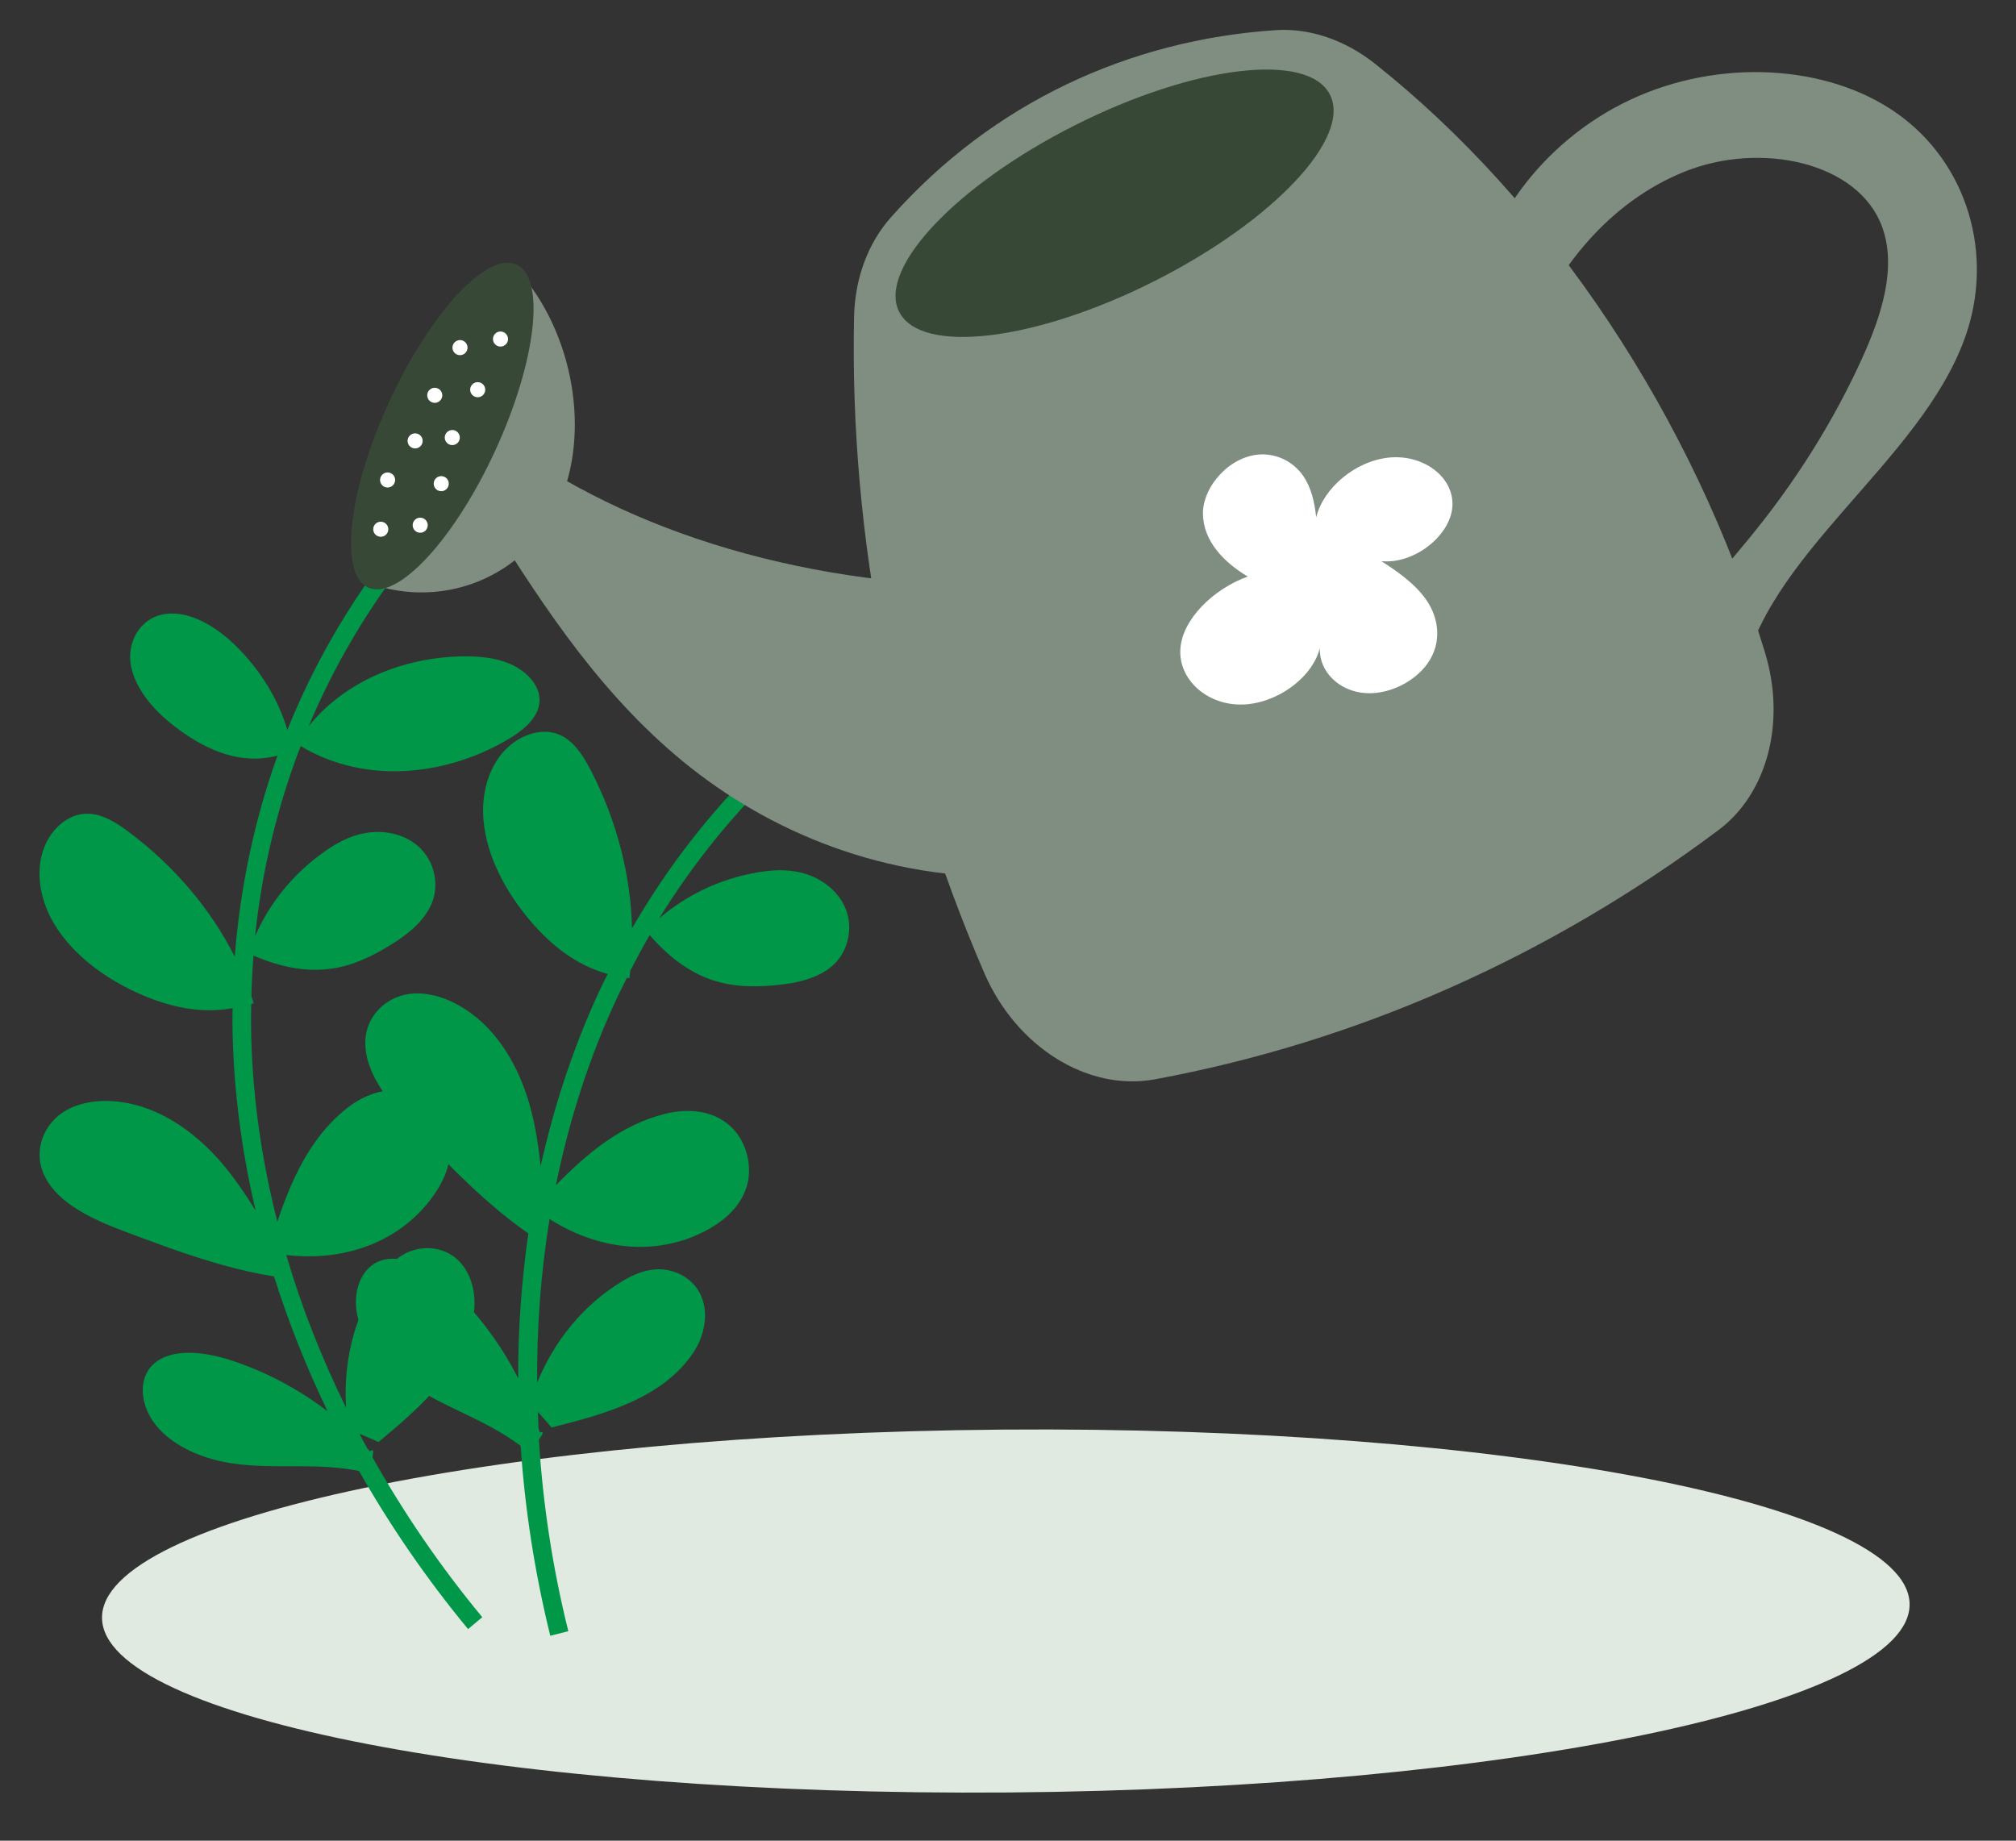 <?xml version="1.0" encoding="UTF-8"?>
<svg id="Layer_1" data-name="Layer 1" xmlns="http://www.w3.org/2000/svg" viewBox="0 0 115 105">
  <rect x="0" y="0" width="115" height="105" fill="#333333" stroke="none"/>
  <path d="M57.55,102.25c28.47-.23,51.48-5.05,51.38-10.76-.1-5.71-23.26-10.16-51.73-9.94-28.47.23-51.48,5.05-51.38,10.76.1,5.71,23.26,10.16,51.73,9.94Z" style="fill: #e0eae1; stroke-width: 0px;"/>
  <path d="M21.25,83.16c.05-.35.08-.55-.14-.37-.05-.06-.11-.11-.16-.17-.15-.28-.3-.56-.45-.83.31.12.7.29,1.09.47,2.44-2.03,4.99-4.27,5.44-7.36.18-1.26-.24-2.91-1.64-3.5-.8-.34-1.7-.22-2.36.15-.66.37-1.11.95-1.5,1.55-1.34,2.1-1.95,4.62-1.79,7.2-1.4-2.85-2.55-5.76-3.41-8.71,3.64.42,6.71-.96,8.44-3.45.62-.9,1.05-1.96.89-3.09-.17-1.13-1.06-2.32-2.31-2.71-1.38-.43-2.74.19-3.69.98-1.99,1.64-3.03,3.97-3.84,6.37-.95-3.74-1.47-7.52-1.5-11.27,0-.39,0-.77.01-1.15.05-.02.09-.02.14-.04-.04-.14-.09-.27-.13-.4.02-.78.06-1.55.12-2.32,3.49,1.5,5.68.67,7.61-.48,1.08-.64,2.12-1.42,2.57-2.53.45-1.11.13-2.62-1.06-3.44-.8-.56-1.85-.7-2.75-.54-.9.16-1.66.59-2.35,1.08-1.76,1.25-3.11,2.91-3.93,4.81.39-3.76,1.27-7.4,2.6-10.85,3.82,2.28,8.52,1.64,11.99-.48.94-.58,1.86-1.44,1.59-2.53-.18-.73-.88-1.36-1.66-1.69-.78-.33-1.63-.41-2.44-.42-3.68-.01-7.06,1.51-9.03,4,1.44-3.44,3.36-6.69,5.69-9.66,1.29.4,2.87-.08,4.26-.85,1.82-1.01,3.28-2.55,3.72-4.47.24-1.05.15-2.25-.5-3.28-.64-1.03-1.91-1.86-3.16-1.86-1.25,0-2.2.79-2.89,1.62-1.88,2.24-2.79,5.17-2.53,8.19.06.05.12.1.18.15-2.48,3.18-4.49,6.65-5.98,10.36-.51-1.74-1.54-3.43-2.96-4.82-1.07-1.04-2.56-1.99-3.98-1.8-1.49.2-2.27,1.67-1.96,3.06.31,1.38,1.44,2.62,2.73,3.55,1.62,1.19,3.56,2.02,5.61,1.47-1.31,3.65-2.13,7.51-2.44,11.47-1.36-2.7-3.46-5.19-6.07-7.13-.65-.49-1.4-.96-2.19-1.02-.83-.06-1.54.38-2.01.92-1.2,1.39-1.1,3.56-.05,5.33,1.05,1.77,2.92,3.16,4.93,4.04,1.66.73,3.43,1.13,5.27.8,0,.31-.02.61-.01.92.04,3.53.49,7.09,1.32,10.62-.59-.94-1.21-1.87-1.96-2.74-1.08-1.25-2.44-2.37-4.03-3-1.59-.63-3.43-.72-4.75-.01-1.32.71-1.98,2.29-1.33,3.71.77,1.69,2.91,2.61,4.82,3.32,2.72,1.02,5.49,2.04,8.3,2.48.82,2.6,1.84,5.18,3.06,7.7-1.61-1.24-3.46-2.23-5.41-2.88-1.58-.53-3.51-.77-4.54.2-.91.84-.72,2.39.16,3.48.89,1.09,2.34,1.76,3.76,2.06,1.42.3,2.84.27,4.25.27,1.18,0,2.38.03,3.57.27,1.77,3.12,3.85,6.15,6.22,9.02l.81-.68c-2.41-2.91-4.49-5.97-6.27-9.13h.02Z" style="fill: #009749; stroke-width: 0px;"/>
  <path d="M30.76,82.1c.2-.3.31-.46.03-.39-.02-.07-.05-.15-.07-.22-.01-.32-.03-.63-.04-.95.23.24.5.57.78.89,3.08-.77,6.35-1.68,8.09-4.27.71-1.06,1.04-2.73.04-3.87-.57-.65-1.44-.93-2.19-.88-.75.05-1.42.37-2.02.75-2.12,1.31-3.76,3.32-4.74,5.71-.02-3.17.21-6.3.71-9.33,3.1,1.96,6.46,2.05,9.1.56.95-.54,1.8-1.31,2.14-2.4.34-1.09.05-2.55-.91-3.44-1.06-.99-2.55-1.02-3.75-.72-2.5.62-4.45,2.26-6.22,4.07.77-3.78,1.94-7.41,3.54-10.8.17-.35.34-.69.51-1.03.05,0,.09.02.14.02.02-.14.04-.28.05-.42.36-.69.72-1.37,1.11-2.04,2.49,2.87,4.83,3.06,7.06,2.87,1.25-.11,2.53-.36,3.41-1.16.88-.8,1.25-2.31.54-3.56-.48-.85-1.36-1.44-2.25-1.68-.88-.24-1.76-.19-2.59-.05-2.12.36-4.06,1.28-5.63,2.63,1.99-3.22,4.35-6.12,7.05-8.65,2.45,3.71,6.96,5.18,11.01,4.77,1.1-.11,2.3-.49,2.53-1.58.15-.73-.2-1.61-.76-2.24-.56-.63-1.29-1.08-2.02-1.44-3.31-1.61-7.01-1.7-9.88-.31,2.8-2.48,5.92-4.57,9.32-6.23.99.92,2.62,1.18,4.2,1.09,2.07-.12,4.06-.87,5.29-2.42.67-.85,1.11-1.96.98-3.17-.13-1.21-.91-2.51-2.04-3.05-1.13-.54-2.32-.24-3.31.21-2.67,1.2-4.75,3.45-5.83,6.28.03.07.06.14.1.21-3.61,1.79-6.93,4.05-9.88,6.74.29-1.79.1-3.76-.57-5.63-.51-1.4-1.44-2.9-2.81-3.34-1.43-.46-2.77.53-3.1,1.9-.32,1.37.17,2.98.92,4.39.95,1.78,2.33,3.36,4.42,3.76-2.77,2.72-5.18,5.84-7.17,9.28-.06-3.02-.87-6.18-2.37-9.06-.38-.72-.84-1.47-1.53-1.87-.73-.42-1.55-.33-2.21-.04-1.69.74-2.54,2.73-2.36,4.78.17,2.05,1.26,4.11,2.69,5.78,1.18,1.38,2.6,2.51,4.4,3.01-.14.27-.28.54-.41.82-1.5,3.2-2.63,6.6-3.42,10.14-.12-1.11-.28-2.21-.58-3.32-.43-1.6-1.17-3.19-2.33-4.45-1.16-1.26-2.77-2.14-4.28-2.08-1.5.06-2.78,1.2-2.81,2.76-.04,1.86,1.49,3.62,2.9,5.09,2.01,2.1,4.06,4.22,6.4,5.84-.39,2.7-.59,5.46-.58,8.27-.92-1.82-2.15-3.51-3.62-4.94-1.2-1.16-2.82-2.22-4.18-1.79-1.18.37-1.69,1.84-1.36,3.21.33,1.37,1.34,2.6,2.49,3.49,1.15.89,2.45,1.48,3.71,2.09,1.06.51,2.13,1.06,3.1,1.79.24,3.58.8,7.21,1.69,10.83l1.03-.26c-.91-3.66-1.46-7.33-1.68-10.95h.02Z" style="fill: #009749; stroke-width: 0px;"/>
  <g>
    <path d="M48.72,18.05c-.27,12.53,2.26,25.52,7.43,37.46,1.83,4.23,5.91,6.76,9.72,6.06,11.59-2.14,22.52-7.01,32.16-14.22,2.79-2.09,3.85-6.15,2.66-10.1-4.06-13.44-12.32-25.73-22.25-33.61-1.71-1.36-3.73-2.05-5.67-1.92-8.32.55-16.14,4.12-21.95,10.68-1.3,1.46-2.05,3.46-2.1,5.66Z" style="fill: #7f8e80; stroke-width: 0px;"/>
    <path d="M84.1,17.8c.24-4.82,3.86-9.75,8.9-12.11,5.04-2.37,11.24-2.04,15.23.79s5.56,8.04,3.86,12.78c-2.57,7.17-11.54,12.44-12.77,19.74-1.89,0-2.91-1.93-2.52-3.62s1.72-3.15,2.91-4.59c2.67-3.23,4.87-6.73,6.52-10.37,1.11-2.45,1.98-5.16,1.13-7.49-1.36-3.69-6.93-4.88-11.26-3.14-4.34,1.74-7.38,5.62-8.92,9.58-1.5-.58-3.09-1.14-3.07-1.56Z" style="fill: #7f8e80; stroke-width: 0px;"/>
    <path d="M71.18,32.89c-1.39-.82-2.56-2.06-2.56-3.61s1.57-3.33,3.36-3.36c1-.01,1.85.5,2.34,1.2s.67,1.54.76,2.39c.41-1.67,2.23-3.22,4.17-3.41s3.7,1.11,3.6,2.78-2.18,3.32-4.05,3.13c.96.62,1.91,1.29,2.54,2.18s.88,2.07.38,3.16c-.59,1.31-2.28,2.28-3.8,2.19s-2.69-1.23-2.63-2.57c-.44,1.72-2.5,3.2-4.48,3.22s-3.57-1.43-3.48-3.14,1.88-3.45,3.84-4.16Z" style="fill: #fff; stroke-width: 0px;"/>
    <path d="M58.78,33.43c-11.39.32-22-2.56-29.68-8.05-.58,1.14-1.16,2.28-1.74,3.42,3.18,5.08,6.4,10.21,11.16,14.27,4.76,4.06,11.28,7.01,18.95,6.95,1.51-5.2,3.02-10.41,4.53-15.61-.93-.01-1.45-1.02-3.22-.98Z" style="fill: #7f8e80; stroke-width: 0px;"/>
    <path d="M20.69,33.13c4.17,1.71,8.9.02,10.96-3.92s1.26-9.75-1.85-13.49c-5.42,3.42-9.04,9.9-9.11,17.41Z" style="fill: #7f8e80; stroke-width: 0px;"/>
    <ellipse cx="25.23" cy="24.3" rx="10.14" ry="3.33" transform="translate(-7.39 37.07) rotate(-65.3)" style="fill: #374836; stroke-width: 0px;"/>
    <circle cx="21.72" cy="30.19" r=".43" style="fill: #fff; stroke-width: 0px;"/>
    <circle cx="23.97" cy="29.96" r=".43" style="fill: #fff; stroke-width: 0px;"/>
    <circle cx="22.11" cy="27.38" r=".43" style="fill: #fff; stroke-width: 0px;"/>
    <circle cx="25.17" cy="27.59" r=".43" style="fill: #fff; stroke-width: 0px;"/>
    <circle cx="23.68" cy="25.15" r=".43" style="fill: #fff; stroke-width: 0px;"/>
    <circle cx="25.8" cy="24.96" r=".43" style="fill: #fff; stroke-width: 0px;"/>
    <circle cx="24.8" cy="22.55" r=".43" style="fill: #fff; stroke-width: 0px;"/>
    <circle cx="27.25" cy="22.23" r=".43" style="fill: #fff; stroke-width: 0px;"/>
    <circle cx="26.24" cy="19.83" r=".43" style="fill: #fff; stroke-width: 0px;"/>
    <circle cx="28.55" cy="19.34" r=".43" style="fill: #fff; stroke-width: 0px;"/>
    <ellipse cx="63.58" cy="11.59" rx="13.76" ry="4.99" transform="translate(1.58 29.84) rotate(-26.73)" style="fill: #374836; stroke-width: 0px;"/>
  </g>
</svg>